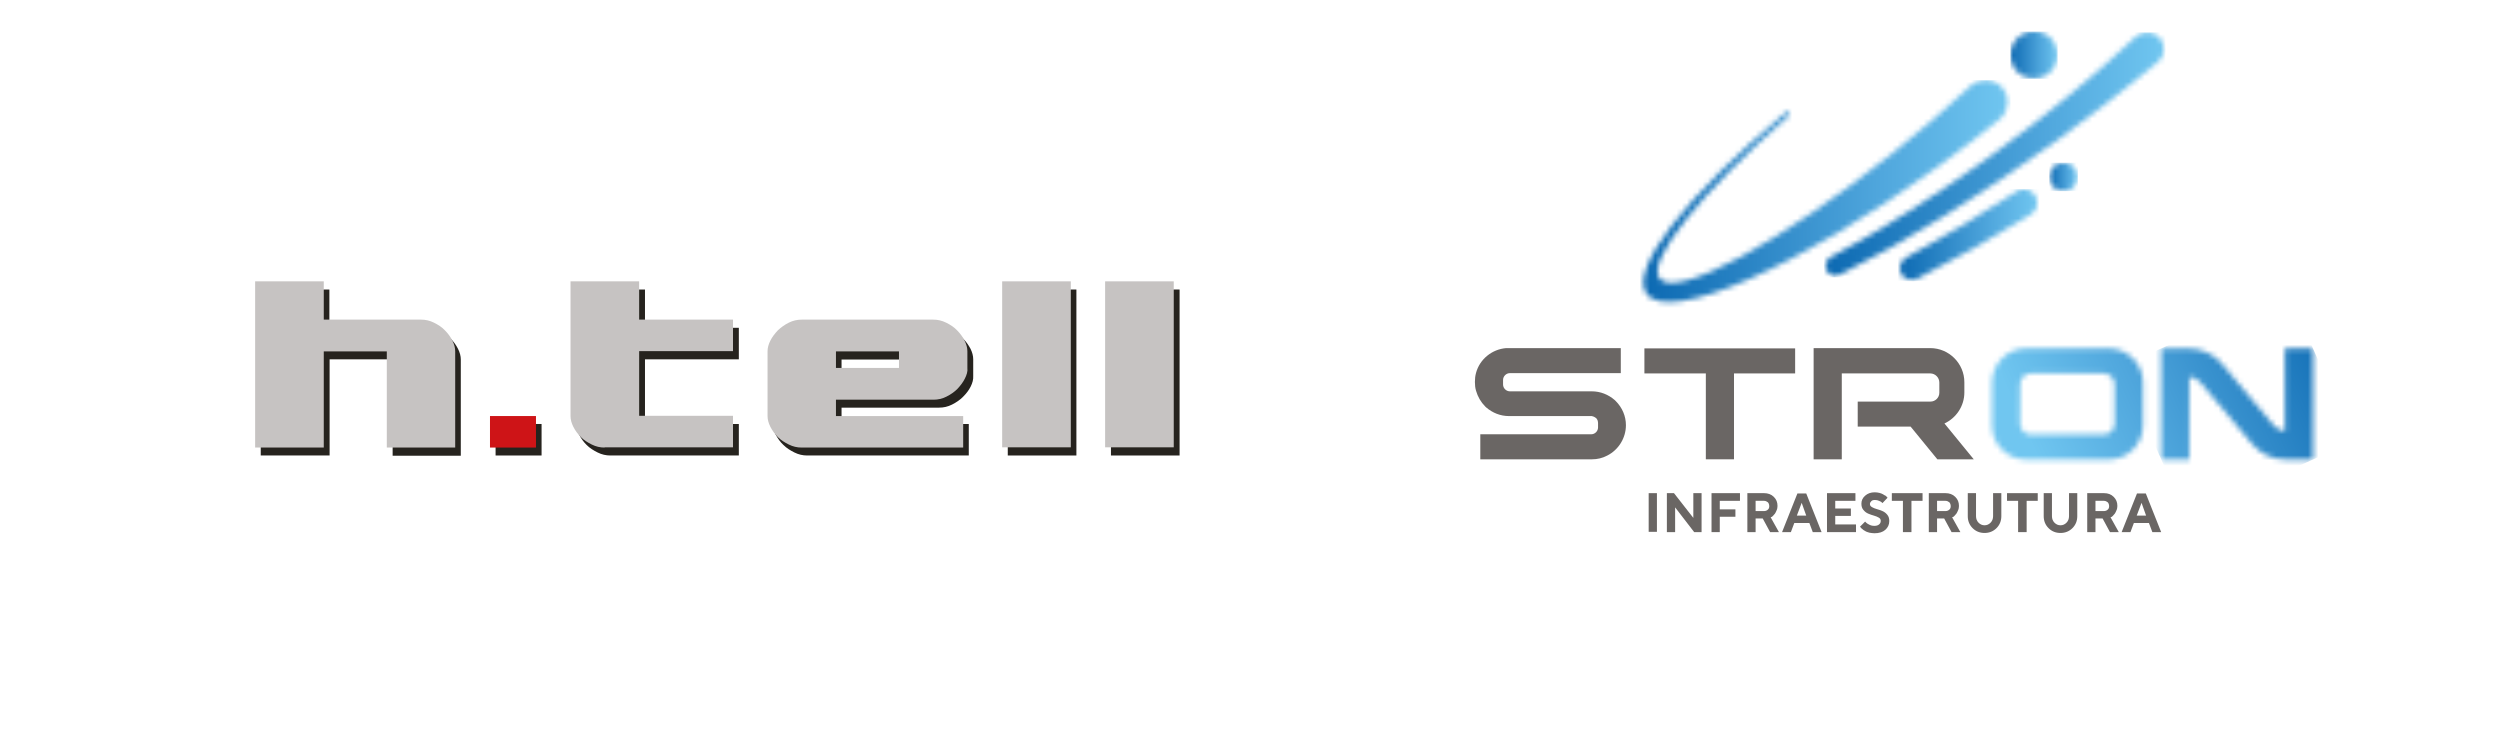 <svg width="475" height="140" viewBox="0 0 475 140" fill="none" xmlns="http://www.w3.org/2000/svg">
<g clip-path="url(#clip0_453_1688)">
<mask id="mask0_453_1688" style="mask-type:luminance" maskUnits="userSpaceOnUse" x="42" y="26" width="189" height="88">
<path d="M230.597 26H42V114H230.597V26Z" fill="white"/>
</mask>
<g mask="url(#mask0_453_1688)">
<path d="M49.54 86.544V55.008H62.581V62.282H81.077C81.919 62.282 82.718 62.459 83.516 62.859C84.314 63.258 85.024 63.701 85.601 64.322C86.177 64.899 86.665 65.564 87.02 66.274C87.375 66.984 87.552 67.649 87.552 68.314V86.588H74.601V68.27H62.625V86.544H49.54Z" fill="#26231E"/>
</g>
<mask id="mask1_453_1688" style="mask-type:luminance" maskUnits="userSpaceOnUse" x="42" y="26" width="189" height="88">
<path d="M230.597 26H42V114H230.597V26Z" fill="white"/>
</mask>
<g mask="url(#mask1_453_1688)">
<path d="M102.899 80.556H94.161V86.544H102.899V80.556Z" fill="#26231E"/>
</g>
<mask id="mask2_453_1688" style="mask-type:luminance" maskUnits="userSpaceOnUse" x="42" y="26" width="189" height="88">
<path d="M230.597 26H42V114H230.597V26Z" fill="white"/>
</mask>
<g mask="url(#mask2_453_1688)">
<path d="M115.984 86.544C115.141 86.544 114.343 86.367 113.544 85.968C112.746 85.568 112.036 85.125 111.46 84.548C110.883 83.972 110.395 83.306 110.04 82.597C109.685 81.887 109.508 81.222 109.508 80.556V55.008H122.548V62.282H140.379V68.27H122.548V80.556H140.379V86.544H115.984Z" fill="#26231E"/>
</g>
<mask id="mask3_453_1688" style="mask-type:luminance" maskUnits="userSpaceOnUse" x="42" y="26" width="189" height="88">
<path d="M230.597 26H42V114H230.597V26Z" fill="white"/>
</mask>
<g mask="url(#mask3_453_1688)">
<path d="M184.424 73.46C184.069 74.169 183.581 74.79 182.96 75.411C182.383 75.988 181.674 76.476 180.875 76.875C180.077 77.274 179.278 77.451 178.436 77.451H159.54V71.464H171.871V68.314H159.895V80.556H184.069V86.544H153.375C152.532 86.544 151.734 86.367 150.936 85.968C150.137 85.568 149.428 85.125 148.851 84.548C148.23 83.972 147.786 83.306 147.387 82.597C147.032 81.887 146.855 81.222 146.855 80.556V68.27C146.855 67.605 147.032 66.939 147.387 66.23C147.742 65.52 148.23 64.899 148.851 64.278C149.428 63.702 150.137 63.214 150.936 62.814C151.734 62.415 152.532 62.238 153.375 62.238H178.391C179.234 62.238 180.032 62.415 180.831 62.814C181.629 63.214 182.339 63.657 182.915 64.278C183.536 64.855 183.98 65.52 184.379 66.23C184.734 66.939 184.911 67.605 184.911 68.27V71.419C184.956 72.085 184.778 72.75 184.424 73.46Z" fill="#26231E"/>
</g>
<mask id="mask4_453_1688" style="mask-type:luminance" maskUnits="userSpaceOnUse" x="42" y="26" width="189" height="88">
<path d="M230.597 26H42V114H230.597V26Z" fill="white"/>
</mask>
<g mask="url(#mask4_453_1688)">
<path d="M204.516 55.008H191.476V86.544H204.516V55.008Z" fill="#26231E"/>
</g>
<mask id="mask5_453_1688" style="mask-type:luminance" maskUnits="userSpaceOnUse" x="42" y="26" width="189" height="88">
<path d="M230.597 26H42V114H230.597V26Z" fill="white"/>
</mask>
<g mask="url(#mask5_453_1688)">
<path d="M224.121 55.008H211.081V86.544H224.121V55.008Z" fill="#26231E"/>
</g>
<mask id="mask6_453_1688" style="mask-type:luminance" maskUnits="userSpaceOnUse" x="42" y="26" width="189" height="88">
<path d="M230.597 26H42V114H230.597V26Z" fill="white"/>
</mask>
<g mask="url(#mask6_453_1688)">
<path d="M48.476 85.036V53.455H61.516V60.729H80.012C80.855 60.729 81.653 60.907 82.452 61.306C83.25 61.705 83.96 62.149 84.536 62.77C85.113 63.346 85.601 64.011 85.956 64.721C86.311 65.431 86.488 66.096 86.488 66.761V85.036H73.492V66.761H61.516V85.036H48.476Z" fill="#C6C3C2"/>
</g>
<mask id="mask7_453_1688" style="mask-type:luminance" maskUnits="userSpaceOnUse" x="42" y="26" width="189" height="88">
<path d="M230.597 26H42V114H230.597V26Z" fill="white"/>
</mask>
<g mask="url(#mask7_453_1688)">
<path d="M101.835 79.048H93.097V85.036H101.835V79.048Z" fill="#CE1417"/>
</g>
<mask id="mask8_453_1688" style="mask-type:luminance" maskUnits="userSpaceOnUse" x="42" y="26" width="189" height="88">
<path d="M230.597 26H42V114H230.597V26Z" fill="white"/>
</mask>
<g mask="url(#mask8_453_1688)">
<path d="M114.875 85.036C114.032 85.036 113.234 84.858 112.435 84.459C111.637 84.06 110.927 83.616 110.351 83.04C109.774 82.463 109.286 81.798 108.931 81.088C108.577 80.379 108.399 79.713 108.399 79.048V53.455H121.439V60.729H139.27V66.717H121.439V79.004H139.27V84.991H114.875V85.036Z" fill="#C6C3C2"/>
</g>
<mask id="mask9_453_1688" style="mask-type:luminance" maskUnits="userSpaceOnUse" x="42" y="26" width="189" height="88">
<path d="M230.597 26H42V114H230.597V26Z" fill="white"/>
</mask>
<g mask="url(#mask9_453_1688)">
<path d="M183.315 71.951C182.96 72.661 182.472 73.282 181.895 73.903C181.319 74.48 180.609 74.967 179.811 75.367C179.012 75.766 178.214 75.943 177.371 75.943H158.476V69.911H170.806V66.762H158.831V79.048H183.004V85.036H152.311C151.468 85.036 150.669 84.859 149.871 84.459C149.073 84.06 148.363 83.617 147.786 83.04C147.21 82.463 146.722 81.798 146.367 81.088C146.012 80.379 145.835 79.713 145.835 79.048V66.762C145.835 66.096 146.012 65.431 146.367 64.721C146.722 64.012 147.21 63.391 147.786 62.77C148.407 62.193 149.073 61.705 149.871 61.306C150.669 60.907 151.468 60.73 152.311 60.73H177.327C178.169 60.73 178.968 60.907 179.766 61.306C180.565 61.705 181.274 62.149 181.851 62.77C182.427 63.346 182.915 64.012 183.27 64.721C183.625 65.431 183.802 66.096 183.802 66.762V69.911C183.891 70.576 183.669 71.242 183.315 71.951Z" fill="#C6C3C2"/>
</g>
<mask id="mask10_453_1688" style="mask-type:luminance" maskUnits="userSpaceOnUse" x="42" y="26" width="189" height="88">
<path d="M230.597 26H42V114H230.597V26Z" fill="white"/>
</mask>
<g mask="url(#mask10_453_1688)">
<path d="M203.452 53.455H190.411V84.991H203.452V53.455Z" fill="#C6C3C2"/>
</g>
<mask id="mask11_453_1688" style="mask-type:luminance" maskUnits="userSpaceOnUse" x="42" y="26" width="189" height="88">
<path d="M230.597 26H42V114H230.597V26Z" fill="white"/>
</mask>
<g mask="url(#mask11_453_1688)">
<path d="M223.012 53.455H209.972V84.991H223.012V53.455Z" fill="#C6C3C2"/>
</g>
</g>
<g clip-path="url(#clip1_453_1688)">
<path d="M314.815 93.699H313.248V101.048H314.815V93.699Z" fill="#6A6664"/>
<path d="M323.299 93.699V101.102H321.894L318.273 96.401V101.102H316.706V93.699H318.057L321.732 98.4V93.699H323.299Z" fill="#6A6664"/>
<path d="M330.594 93.699V95.158H326.757V96.779H329.729V98.184H326.757V101.102H325.19V93.699H330.594Z" fill="#6A6664"/>
<mask id="mask12_453_1688" style="mask-type:luminance" maskUnits="userSpaceOnUse" x="245" y="0" width="230" height="108">
<path d="M474.762 0H245V107.208H474.762V0Z" fill="white"/>
</mask>
<g mask="url(#mask12_453_1688)">
<path d="M331.944 93.699H335.187C335.889 93.699 336.537 93.915 337.024 94.402C337.51 94.888 337.726 95.428 337.726 96.131C337.726 96.401 337.672 96.725 337.564 96.941C337.456 97.212 337.348 97.428 337.24 97.59C337.132 97.752 336.97 97.86 336.862 98.022C336.754 98.13 336.645 98.238 336.537 98.238L336.429 98.292L337.996 101.102H336.321L334.916 98.508H333.565V101.102H331.998V93.699H331.944ZM335.889 95.428C335.673 95.266 335.457 95.158 335.187 95.158H333.565V97.103H335.187C335.457 97.103 335.727 96.995 335.889 96.833C336.105 96.671 336.159 96.401 336.159 96.185C336.159 95.861 336.051 95.591 335.889 95.428Z" fill="#6A6664"/>
</g>
<mask id="mask13_453_1688" style="mask-type:luminance" maskUnits="userSpaceOnUse" x="245" y="0" width="230" height="108">
<path d="M474.762 0H245V107.208H474.762V0Z" fill="white"/>
</mask>
<g mask="url(#mask13_453_1688)">
<path d="M340.915 99.373L340.266 101.102H338.591L341.509 93.753H343.184L346.102 101.102H344.427L343.779 99.373H340.915ZM342.32 95.536L341.401 97.968H343.184L342.32 95.536Z" fill="#6A6664"/>
</g>
<mask id="mask14_453_1688" style="mask-type:luminance" maskUnits="userSpaceOnUse" x="245" y="0" width="230" height="108">
<path d="M474.762 0H245V107.208H474.762V0Z" fill="white"/>
</mask>
<g mask="url(#mask14_453_1688)">
<path d="M352.641 99.643V101.102H347.129V93.699H352.533V95.158H348.696V96.617H351.668V98.022H348.696V99.643H352.641Z" fill="#6A6664"/>
</g>
<mask id="mask15_453_1688" style="mask-type:luminance" maskUnits="userSpaceOnUse" x="245" y="0" width="230" height="108">
<path d="M474.762 0H245V107.208H474.762V0Z" fill="white"/>
</mask>
<g mask="url(#mask15_453_1688)">
<path d="M356.963 98.346C356.693 98.184 356.423 98.076 356.045 97.968C355.666 97.86 355.342 97.752 354.964 97.59C354.586 97.428 354.316 97.212 354.045 96.887C353.775 96.563 353.667 96.185 353.667 95.699C353.667 95.104 353.883 94.618 354.37 94.186C354.856 93.753 355.45 93.537 356.207 93.537C356.531 93.537 356.801 93.591 357.071 93.645C357.342 93.699 357.558 93.807 357.774 93.915C357.936 94.023 358.098 94.132 358.26 94.186C358.368 94.294 358.476 94.348 358.53 94.456L358.638 94.564L357.666 95.591C357.612 95.536 357.558 95.482 357.504 95.428C357.45 95.374 357.288 95.266 357.017 95.158C356.801 95.05 356.531 94.996 356.261 94.996C355.937 94.996 355.721 95.05 355.558 95.212C355.396 95.374 355.288 95.536 355.288 95.753C355.288 96.023 355.396 96.185 355.666 96.347C355.937 96.509 356.207 96.617 356.585 96.725C356.963 96.833 357.288 96.941 357.666 97.103C358.044 97.266 358.314 97.482 358.584 97.806C358.855 98.13 358.963 98.508 358.963 98.995C358.963 99.697 358.693 100.238 358.206 100.67C357.72 101.102 357.017 101.318 356.153 101.318C355.829 101.318 355.504 101.264 355.18 101.21C354.856 101.102 354.586 101.048 354.37 100.886C354.153 100.778 353.991 100.67 353.829 100.508C353.667 100.4 353.559 100.292 353.505 100.184L353.397 100.075L354.37 99.103C354.424 99.157 354.478 99.211 354.586 99.319C354.694 99.427 354.856 99.535 355.18 99.697C355.504 99.859 355.775 99.913 356.153 99.913C356.531 99.913 356.855 99.805 357.017 99.643C357.234 99.481 357.342 99.265 357.342 98.941C357.342 98.671 357.18 98.454 356.963 98.346Z" fill="#6A6664"/>
</g>
<mask id="mask16_453_1688" style="mask-type:luminance" maskUnits="userSpaceOnUse" x="245" y="0" width="230" height="108">
<path d="M474.762 0H245V107.208H474.762V0Z" fill="white"/>
</mask>
<g mask="url(#mask16_453_1688)">
<path d="M365.285 93.699V95.158H363.177V101.102H361.556V95.158H359.449V93.699H365.285Z" fill="#6A6664"/>
</g>
<mask id="mask17_453_1688" style="mask-type:luminance" maskUnits="userSpaceOnUse" x="245" y="0" width="230" height="108">
<path d="M474.762 0H245V107.208H474.762V0Z" fill="white"/>
</mask>
<g mask="url(#mask17_453_1688)">
<path d="M366.42 93.699H369.662C370.364 93.699 371.013 93.915 371.499 94.402C371.985 94.888 372.202 95.428 372.202 96.131C372.202 96.401 372.148 96.725 372.039 96.941C371.931 97.212 371.823 97.428 371.715 97.59C371.607 97.752 371.445 97.86 371.337 98.022C371.229 98.13 371.121 98.238 371.013 98.238L370.905 98.292L372.472 101.102H370.797L369.392 98.508H368.041V101.102H366.474V93.699H366.42ZM370.364 95.428C370.148 95.266 369.932 95.158 369.662 95.158H368.041V97.103H369.662C369.932 97.103 370.202 96.995 370.364 96.833C370.58 96.671 370.635 96.401 370.635 96.185C370.635 95.861 370.526 95.591 370.364 95.428Z" fill="#6A6664"/>
</g>
<mask id="mask18_453_1688" style="mask-type:luminance" maskUnits="userSpaceOnUse" x="245" y="0" width="230" height="108">
<path d="M474.762 0H245V107.208H474.762V0Z" fill="white"/>
</mask>
<g mask="url(#mask18_453_1688)">
<path d="M378.2 99.319C378.524 98.995 378.686 98.562 378.686 98.076V93.699H380.253V98.076C380.253 98.995 379.929 99.751 379.334 100.346C378.74 100.94 377.983 101.264 377.065 101.264C376.146 101.264 375.39 100.94 374.795 100.346C374.201 99.751 373.877 98.995 373.877 98.076V93.699H375.444V98.076C375.444 98.562 375.606 98.995 375.93 99.319C376.254 99.643 376.633 99.805 377.065 99.805C377.497 99.805 377.875 99.643 378.2 99.319Z" fill="#6A6664"/>
</g>
<mask id="mask19_453_1688" style="mask-type:luminance" maskUnits="userSpaceOnUse" x="245" y="0" width="230" height="108">
<path d="M474.762 0H245V107.208H474.762V0Z" fill="white"/>
</mask>
<g mask="url(#mask19_453_1688)">
<path d="M387.17 93.699V95.158H385.062V101.102H383.441V95.158H381.334V93.699H387.17Z" fill="#6A6664"/>
</g>
<mask id="mask20_453_1688" style="mask-type:luminance" maskUnits="userSpaceOnUse" x="245" y="0" width="230" height="108">
<path d="M474.762 0H245V107.208H474.762V0Z" fill="white"/>
</mask>
<g mask="url(#mask20_453_1688)">
<path d="M392.627 99.319C392.952 98.995 393.114 98.562 393.114 98.076V93.699H394.681V98.076C394.681 98.995 394.356 99.751 393.762 100.346C393.168 100.94 392.411 101.264 391.493 101.264C390.574 101.264 389.817 100.94 389.223 100.346C388.629 99.751 388.304 98.995 388.304 98.076V93.699H389.871V98.076C389.871 98.562 390.034 98.995 390.358 99.319C390.682 99.643 391.06 99.805 391.493 99.805C391.925 99.805 392.303 99.643 392.627 99.319Z" fill="#6A6664"/>
</g>
<mask id="mask21_453_1688" style="mask-type:luminance" maskUnits="userSpaceOnUse" x="245" y="0" width="230" height="108">
<path d="M474.762 0H245V107.208H474.762V0Z" fill="white"/>
</mask>
<g mask="url(#mask21_453_1688)">
<path d="M396.518 93.699H399.76C400.517 93.699 401.111 93.915 401.597 94.402C402.084 94.888 402.3 95.428 402.3 96.131C402.3 96.401 402.246 96.725 402.138 96.941C402.03 97.212 401.921 97.428 401.813 97.59C401.705 97.752 401.543 97.86 401.435 98.022C401.327 98.13 401.219 98.238 401.111 98.238L401.003 98.292L402.57 101.102H400.895L399.49 98.508H398.139V101.102H396.572V93.699H396.518ZM400.462 95.428C400.246 95.266 400.03 95.158 399.76 95.158H398.139V97.103H399.76C400.03 97.103 400.3 96.995 400.462 96.833C400.679 96.671 400.733 96.401 400.733 96.185C400.733 95.861 400.625 95.591 400.462 95.428Z" fill="#6A6664"/>
</g>
<mask id="mask22_453_1688" style="mask-type:luminance" maskUnits="userSpaceOnUse" x="245" y="0" width="230" height="108">
<path d="M474.762 0H245V107.208H474.762V0Z" fill="white"/>
</mask>
<g mask="url(#mask22_453_1688)">
<path d="M405.434 99.373L404.786 101.102H403.111L406.029 93.753H407.704L410.622 101.102H408.947L408.298 99.373H405.434ZM406.893 95.536L405.975 97.968H407.758L406.893 95.536Z" fill="#6A6664"/>
</g>
<mask id="mask23_453_1688" style="mask-type:luminance" maskUnits="userSpaceOnUse" x="312" y="15" width="70" height="43">
<path d="M374.363 16.373C370.04 20.372 365.177 24.641 359.881 28.855C338.429 46.039 318.489 56.846 315.355 52.956C312.654 49.605 323.245 36.529 339.888 21.993C340.05 21.831 340.104 21.615 339.942 21.398C339.78 21.182 339.51 21.182 339.347 21.344C320.759 36.799 309.411 51.118 312.87 55.82C317.085 61.601 341.833 50.794 368.203 31.665C372.31 28.693 376.2 25.667 379.875 22.695C381.658 21.236 381.982 18.643 380.577 16.859C379.767 15.779 378.524 15.238 377.227 15.238C376.254 15.238 375.174 15.617 374.363 16.373Z" fill="white"/>
</mask>
<g mask="url(#mask23_453_1688)">
<path d="M381.982 15.238H309.465V61.601H381.982V15.238Z" fill="url(#paint0_linear_453_1688)"/>
</g>
<mask id="mask24_453_1688" style="mask-type:luminance" maskUnits="userSpaceOnUse" x="360" y="35" width="28" height="19">
<path d="M383.171 36.367C375.876 41.122 368.797 45.337 362.151 48.957C361.07 49.552 360.638 50.903 361.232 52.037C361.827 53.118 363.178 53.496 364.258 52.956C371.067 49.498 378.308 45.391 385.873 40.744C387.17 39.933 387.494 38.204 386.575 36.961C386.089 36.313 385.332 35.935 384.522 35.935C384.09 35.935 383.603 36.097 383.171 36.367Z" fill="white"/>
</mask>
<g mask="url(#mask24_453_1688)">
<path d="M387.494 35.935H360.638V53.442H387.494V35.935Z" fill="url(#paint1_linear_453_1688)"/>
</g>
<mask id="mask25_453_1688" style="mask-type:luminance" maskUnits="userSpaceOnUse" x="346" y="6" width="66" height="47">
<path d="M405.758 7.025C398.193 14.158 388.899 21.885 378.47 29.45C367.717 37.231 357.179 43.877 347.831 48.849C346.913 49.335 346.588 50.524 347.075 51.443C347.561 52.307 348.642 52.685 349.56 52.199C361.773 46.093 376.146 37.285 390.898 26.64C397.707 21.669 404.137 16.697 410.027 11.78C411.324 10.699 411.54 8.754 410.513 7.403C409.865 6.592 408.946 6.16 407.974 6.16C407.163 6.16 406.352 6.43 405.758 7.025Z" fill="white"/>
</mask>
<g mask="url(#mask25_453_1688)">
<path d="M411.486 6.16H346.534V52.685H411.486V6.16Z" fill="url(#paint2_linear_453_1688)"/>
</g>
<mask id="mask26_453_1688" style="mask-type:luminance" maskUnits="userSpaceOnUse" x="381" y="5" width="10" height="10">
<path d="M381.982 10.429C381.982 12.915 383.982 14.914 386.467 14.914C388.953 14.914 390.952 12.915 390.952 10.429C390.952 7.943 388.953 5.944 386.467 5.944C383.982 5.998 381.982 7.997 381.982 10.429Z" fill="white"/>
</mask>
<g mask="url(#mask26_453_1688)">
<path d="M390.952 5.998H381.982V14.968H390.952V5.998Z" fill="url(#paint3_linear_453_1688)"/>
</g>
<mask id="mask27_453_1688" style="mask-type:luminance" maskUnits="userSpaceOnUse" x="389" y="30" width="6" height="7">
<path d="M389.385 33.611C389.385 35.124 390.574 36.313 392.087 36.313C393.6 36.313 394.789 35.124 394.789 33.611C394.789 32.098 393.6 30.909 392.087 30.909C390.574 30.909 389.385 32.098 389.385 33.611Z" fill="white"/>
</mask>
<g mask="url(#mask27_453_1688)">
<path d="M394.789 30.909H389.385V36.313H394.789V30.909Z" fill="url(#paint4_linear_453_1688)"/>
</g>
<mask id="mask28_453_1688" style="mask-type:luminance" maskUnits="userSpaceOnUse" x="378" y="66" width="30" height="22">
<path d="M383.82 80.514V73.003C383.82 71.868 384.738 70.95 385.873 70.95H399.706C400.841 70.95 401.76 71.868 401.76 73.003V80.514C401.76 81.649 400.841 82.567 399.706 82.567H385.873C384.738 82.567 383.82 81.649 383.82 80.514ZM384.954 66.194C381.388 66.194 378.47 69.112 378.47 72.679V80.838C378.47 84.405 381.388 87.323 384.954 87.323H400.679C404.245 87.323 407.163 84.405 407.163 80.838V72.679C407.163 69.112 404.245 66.194 400.679 66.194H384.954Z" fill="white"/>
</mask>
<g mask="url(#mask28_453_1688)">
<path d="M414.998 83.81L383.225 97.968L370.635 69.707L402.354 55.549L414.998 83.81Z" fill="url(#paint5_linear_453_1688)"/>
</g>
<mask id="mask29_453_1688" style="mask-type:luminance" maskUnits="userSpaceOnUse" x="410" y="66" width="30" height="22">
<path d="M434.127 66.194V81.919C433.263 81.865 432.56 81.487 431.966 80.784L422.239 69.22C420.564 67.221 418.294 66.194 415.701 66.194H410.621V87.323H415.971V71.598C416.836 71.652 417.538 72.03 418.132 72.733L427.859 84.296C429.534 86.296 431.804 87.323 434.397 87.323H439.477V66.194H434.127Z" fill="white"/>
</mask>
<g mask="url(#mask29_453_1688)">
<path d="M447.312 83.811L415.431 98.022L402.786 69.707L434.668 55.441L447.312 83.811Z" fill="url(#paint6_linear_453_1688)"/>
</g>
<mask id="mask30_453_1688" style="mask-type:luminance" maskUnits="userSpaceOnUse" x="245" y="0" width="230" height="108">
<path d="M474.762 0H245V107.208H474.762V0Z" fill="white"/>
</mask>
<g mask="url(#mask30_453_1688)">
<path d="M302.495 87.268H281.258V82.513H302.333C303.035 82.513 303.629 81.919 303.629 81.216V80.352C303.629 80.19 303.575 79.973 303.521 79.811C303.413 79.595 303.305 79.433 303.089 79.325C302.873 79.163 302.657 79.109 302.441 79.055H302.333H292.12H286.716C285.095 79.055 283.582 78.46 282.339 77.38L282.177 77.218C281.366 76.407 280.772 75.38 280.448 74.246C280.286 73.705 280.232 73.165 280.232 72.57C280.232 71.976 280.286 71.436 280.448 70.841C281.15 68.248 283.474 66.356 286.176 66.14C286.446 66.14 286.662 66.14 286.932 66.14H307.952V70.895H286.878C286.176 70.895 285.581 71.49 285.581 72.192V73.057C285.581 73.759 286.176 74.354 286.878 74.354H297.037H302.441C304.062 74.354 305.575 74.948 306.818 76.029L306.98 76.191C308.222 77.434 308.925 79.055 308.925 80.784C308.925 83.216 307.52 85.485 305.359 86.566C304.44 87.052 303.467 87.268 302.495 87.268Z" fill="#6A6664"/>
</g>
<mask id="mask31_453_1688" style="mask-type:luminance" maskUnits="userSpaceOnUse" x="245" y="0" width="230" height="108">
<path d="M474.762 0H245V107.208H474.762V0Z" fill="white"/>
</mask>
<g mask="url(#mask31_453_1688)">
<path d="M312.438 66.194H341.077V70.95H329.459V87.269H324.109V70.95H312.438V66.194Z" fill="#6A6664"/>
</g>
<mask id="mask32_453_1688" style="mask-type:luminance" maskUnits="userSpaceOnUse" x="245" y="0" width="230" height="108">
<path d="M474.762 0H245V107.208H474.762V0Z" fill="white"/>
</mask>
<g mask="url(#mask32_453_1688)">
<path d="M368.473 74.624V72.678C368.473 71.76 367.717 70.949 366.744 70.949H349.939V72.354V76.299V81.054V83.324V87.268H344.589V81.054V76.299V70.895V66.14H349.939H366.744C370.31 66.14 373.228 69.058 373.228 72.624V74.57C373.228 77.163 371.661 79.433 369.446 80.46L375.012 87.268H368.095L363.015 81.054H352.965V76.299H366.798C367.717 76.299 368.473 75.543 368.473 74.624Z" fill="#6A6664"/>
</g>
</g>
<defs>
<linearGradient id="paint0_linear_453_1688" x1="312.291" y1="38.406" x2="381.462" y2="38.406" gradientUnits="userSpaceOnUse">
<stop stop-color="#0C69B2"/>
<stop offset="0.654" stop-color="#50A7DD"/>
<stop offset="1" stop-color="#70C6F0"/>
</linearGradient>
<linearGradient id="paint1_linear_453_1688" x1="360.98" y1="44.71" x2="387.12" y2="44.71" gradientUnits="userSpaceOnUse">
<stop stop-color="#0C69B2"/>
<stop offset="0.654" stop-color="#50A7DD"/>
<stop offset="1" stop-color="#70C6F0"/>
</linearGradient>
<linearGradient id="paint2_linear_453_1688" x1="346.815" y1="29.395" x2="411.129" y2="29.395" gradientUnits="userSpaceOnUse">
<stop stop-color="#0C69B2"/>
<stop offset="0.654" stop-color="#50A7DD"/>
<stop offset="1" stop-color="#70C6F0"/>
</linearGradient>
<linearGradient id="paint3_linear_453_1688" x1="381.976" y1="10.454" x2="390.928" y2="10.454" gradientUnits="userSpaceOnUse">
<stop stop-color="#0C69B2"/>
<stop offset="0.654" stop-color="#50A7DD"/>
<stop offset="1" stop-color="#70C6F0"/>
</linearGradient>
<linearGradient id="paint4_linear_453_1688" x1="389.376" y1="33.6" x2="394.788" y2="33.6" gradientUnits="userSpaceOnUse">
<stop stop-color="#0C69B2"/>
<stop offset="0.654" stop-color="#50A7DD"/>
<stop offset="1" stop-color="#70C6F0"/>
</linearGradient>
<linearGradient id="paint5_linear_453_1688" x1="442.074" y1="54.742" x2="384.211" y2="80.569" gradientUnits="userSpaceOnUse">
<stop stop-color="#0C69B2"/>
<stop offset="0.654" stop-color="#50A7DD"/>
<stop offset="1" stop-color="#70C6F0"/>
</linearGradient>
<linearGradient id="paint6_linear_453_1688" x1="447.431" y1="66.745" x2="389.568" y2="92.572" gradientUnits="userSpaceOnUse">
<stop stop-color="#0C69B2"/>
<stop offset="0.654" stop-color="#50A7DD"/>
<stop offset="1" stop-color="#70C6F0"/>
</linearGradient>
<clipPath id="clip0_453_1688">
<rect width="188.597" height="88" fill="white" transform="translate(42 26)"/>
</clipPath>
<clipPath id="clip1_453_1688">
<rect width="229.762" height="107.208" fill="white" transform="translate(245)"/>
</clipPath>
</defs>
</svg>
